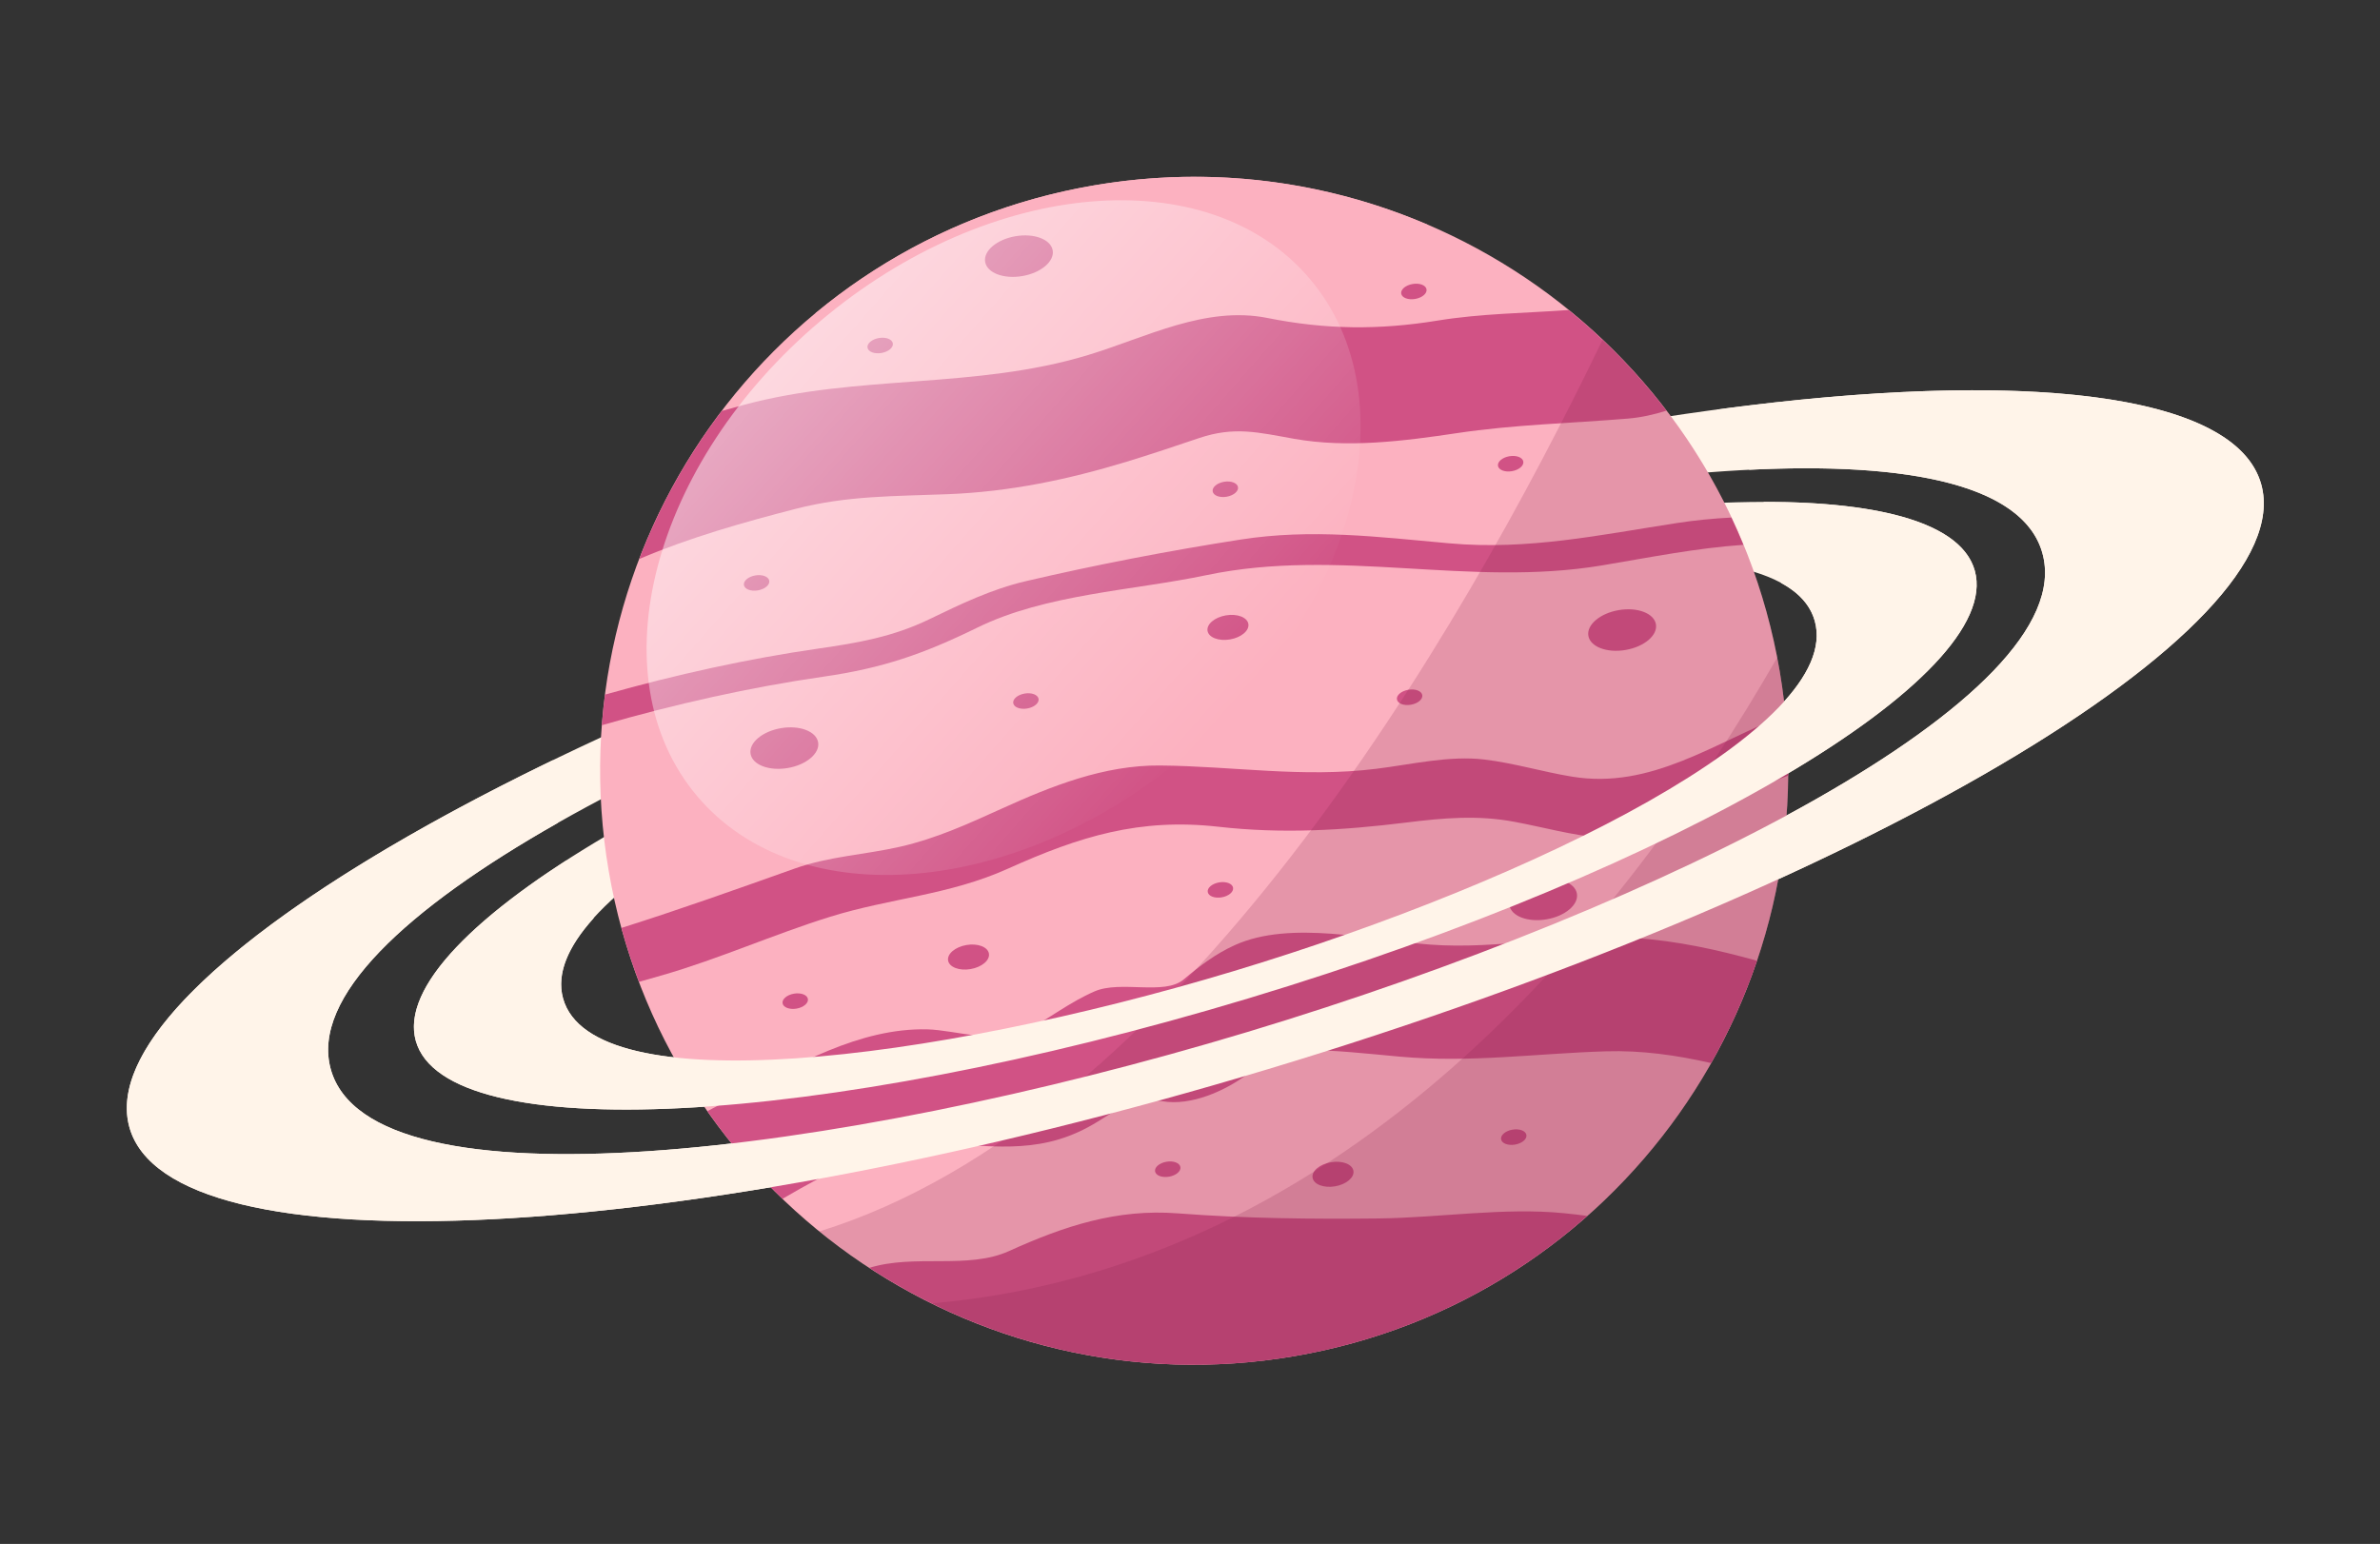 <?xml version="1.0" encoding="UTF-8"?> <svg xmlns="http://www.w3.org/2000/svg" width="447" height="290" viewBox="0 0 447 290" fill="none"><rect x="0" y="0" width="447" height="290" fill="#333333" stroke="none"/><path d="M210.817 101.866C100.25 135.195 16.739 184.369 24.293 211.699C31.845 239.014 127.605 234.148 238.165 200.816C348.741 167.485 432.248 118.312 424.697 90.99C417.142 63.665 321.388 68.541 210.817 101.866ZM234.323 193.831C156.397 217.321 69.557 227.75 62.117 200.821C54.676 173.896 133.477 134.4 211.396 110.903C289.325 87.422 376.151 76.986 383.6 103.918C391.047 130.848 312.246 170.344 234.323 193.831ZM214.491 115.16C133.634 139.534 72.561 175.493 78.086 195.48C83.609 215.455 153.637 211.897 234.49 187.522C315.353 163.145 376.423 127.186 370.9 107.207C365.378 87.225 295.351 90.79 214.491 115.16ZM231.682 182.415C174.695 199.593 111.19 207.22 105.748 187.525C100.307 167.835 157.931 138.953 214.915 121.769C271.905 104.597 335.401 96.963 340.846 116.661C346.294 136.355 288.665 165.238 231.682 182.415Z" fill="#FFF4E9"></path><path d="M320.374 165.706C321.688 165.481 322.646 164.67 322.513 163.895C322.381 163.119 321.208 162.673 319.895 162.897C318.581 163.122 317.623 163.933 317.756 164.708C317.888 165.483 319.061 165.93 320.374 165.706Z" fill="#D15285"></path><path d="M334.24 125.982C344.618 186.71 303.802 244.352 243.07 254.732C182.344 265.11 124.699 224.294 114.321 163.566C103.943 102.838 144.758 45.195 205.487 34.817C266.219 24.438 323.861 65.254 334.24 125.982Z" fill="#FCB1C0"></path><path d="M221.224 227.909C209.718 227.022 199.84 230.31 189.514 234.988C181.776 238.494 171.852 235.491 163.278 238.142C186.014 253.004 214.188 259.669 243.07 254.733C264.307 251.104 283.091 241.682 298.119 228.387C296.723 228.207 295.303 228.032 293.828 227.886C282.544 226.755 270.331 228.731 258.97 228.866C246.381 229.011 233.78 228.873 221.224 227.909Z" fill="#D15285"></path><path d="M295.267 145.883C289.73 144.977 284.406 143.341 278.811 142.667C272.18 141.87 265.024 143.6 258.468 144.407C244.576 146.122 231.642 143.908 217.854 143.785C207.361 143.694 197.467 147.652 188.078 151.916C181.836 154.752 175.791 157.507 169.065 159.04C162.366 160.567 155.767 160.822 149.192 163.165C138.352 167.022 127.657 170.839 116.707 174.297C117.652 177.754 118.763 181.131 120.014 184.428C121.496 184.005 122.968 183.59 124.411 183.172C135.115 180.08 145.232 175.533 155.844 172.222C167.228 168.67 178.215 168.164 189.321 163.158C202.777 157.096 214.02 153.62 228.852 155.292C240.845 156.649 252.203 155.972 264.166 154.493C271.088 153.639 277.478 153.065 284.379 154.351C289.911 155.382 295.181 156.893 300.813 157.375C311.335 158.276 321.607 152.248 330.705 147.86C332.418 147.034 334.12 146.321 335.811 145.701C335.838 141.922 335.67 138.114 335.305 134.283C321.989 139.456 310.178 148.323 295.267 145.883Z" fill="#D15285"></path><path d="M307.021 176.183C294.154 175.314 281.559 178.393 268.569 177.425C257.577 176.605 242.412 172.776 231.923 177.522C228.309 179.158 225.314 181.433 222.302 183.978C218.692 187.028 210.479 184.088 205.576 186.214C200.889 188.245 196.962 191.371 192.48 193.773C187.883 196.239 179.212 193.473 174.198 193.346C161.431 193.025 149.414 200.111 138.434 205.798C136.572 206.762 134.715 207.737 132.855 208.71C137.029 214.671 141.76 220.183 146.959 225.175C155.901 220.001 165.743 214.539 175.102 214.776C185.651 215.041 194.464 217.023 204.293 211.753C209.562 208.928 211.966 205.778 218.374 206.854C223.702 207.75 230.077 204.913 234.238 201.804C238.35 198.727 239.384 197.188 244.767 197.208C250.801 197.228 256.851 197.922 262.857 198.467C276.18 199.676 288.459 197.869 301.66 197.47C308.307 197.27 314.867 198.19 321.374 199.679C324.828 193.58 327.721 187.151 329.988 180.463C322.501 178.371 314.907 176.714 307.021 176.183Z" fill="#D15285"></path><path d="M236.874 50.787C247.301 48.306 257.71 44.713 268.256 42.277C249.142 34.055 227.525 31.052 205.487 34.819C185.498 38.235 167.687 46.796 153.128 58.879C162.928 58.702 172.62 57.637 180.652 57.203C195.269 56.404 219.06 55.024 236.874 50.787Z" fill="#FCB1C0"></path><path d="M120.068 104.993C129.576 100.941 139.696 98.089 149.481 95.568C159.176 93.069 168.156 93.214 178.063 92.823C189.633 92.364 200.55 90.092 211.603 86.723C216.176 85.33 220.708 83.802 225.237 82.275C231.843 80.052 236.348 81.225 243.033 82.418C253.047 84.204 263.651 82.851 273.606 81.361C284.341 79.752 294.884 79.515 305.673 78.631C308.214 78.421 310.632 77.875 312.984 77.134C307.608 70.1 301.437 63.764 294.626 58.231C286.428 58.832 278.21 58.876 269.992 60.217C258.976 62.013 248.987 61.916 238.05 59.728C226.422 57.402 215.291 63.354 204.425 66.665C183.139 73.152 161.211 70.266 139.78 76.028C138.376 76.408 136.969 76.796 135.563 77.193C129.123 85.647 123.892 95.007 120.068 104.993Z" fill="#D15285"></path><path d="M272.209 102.053C258.875 100.856 246.356 99.261 233.017 101.345C219.598 103.436 205.862 106.075 192.645 109.167C186.258 110.663 180.437 113.458 174.568 116.3C167.748 119.603 161.191 120.747 153.705 121.822C140.491 123.723 126.959 126.706 113.627 130.471C113.381 132.374 113.189 134.293 113.044 136.218C126.852 132.231 140.919 129.078 154.609 127.108C165.826 125.496 173.454 122.834 183.59 117.87C196.451 111.572 212.677 110.949 226.576 108.034C251.543 102.803 275.94 110.384 300.937 106.192C309.88 104.695 318.607 102.935 327.434 102.337C326.726 100.601 325.971 98.895 325.181 97.211C321.76 97.391 318.338 97.721 314.914 98.25C300.412 100.482 287.011 103.378 272.209 102.053Z" fill="#D15285"></path><path d="M305.304 122.085C308.807 121.486 311.361 119.325 311.008 117.258C310.654 115.191 307.528 114 304.024 114.599C300.521 115.198 297.967 117.359 298.32 119.426C298.674 121.493 301.8 122.684 305.304 122.085Z" fill="#D15285"></path><path d="M147.952 144.26C151.456 143.661 154.009 141.5 153.656 139.433C153.303 137.366 150.176 136.175 146.673 136.774C143.169 137.373 140.615 139.534 140.969 141.601C141.322 143.668 144.449 144.858 147.952 144.26Z" fill="#D15285"></path><path d="M290.461 172.681C293.964 172.082 296.518 169.921 296.165 167.854C295.812 165.787 292.685 164.597 289.182 165.196C285.678 165.794 283.124 167.955 283.478 170.023C283.831 172.09 286.957 173.28 290.461 172.681Z" fill="#D15285"></path><path d="M192.009 51.854C195.512 51.255 198.066 49.094 197.713 47.027C197.359 44.96 194.233 43.77 190.729 44.368C187.226 44.967 184.672 47.128 185.025 49.195C185.379 51.263 188.505 52.453 192.009 51.854Z" fill="#D15285"></path><path d="M250.745 222.829C252.862 222.467 254.406 221.162 254.192 219.913C253.979 218.665 252.09 217.946 249.972 218.308C247.855 218.67 246.312 219.975 246.525 221.224C246.738 222.472 248.628 223.191 250.745 222.829Z" fill="#D15285"></path><path d="M231.014 120.106C233.131 119.744 234.674 118.438 234.461 117.19C234.248 115.941 232.358 115.223 230.241 115.585C228.124 115.946 226.58 117.252 226.794 118.5C227.007 119.749 228.896 120.467 231.014 120.106Z" fill="#D15285"></path><path d="M182.289 182.025C184.406 181.663 185.95 180.357 185.736 179.109C185.523 177.861 183.634 177.142 181.516 177.504C179.399 177.866 177.856 179.171 178.069 180.419C178.282 181.668 180.172 182.387 182.289 182.025Z" fill="#D15285"></path><path d="M265.787 56.153C267.1 55.928 268.058 55.118 267.925 54.342C267.793 53.567 266.62 53.12 265.307 53.345C263.993 53.569 263.035 54.38 263.168 55.156C263.3 55.931 264.473 56.378 265.787 56.153Z" fill="#D15285"></path><path d="M165.55 66.302C166.864 66.078 167.822 65.267 167.689 64.491C167.557 63.716 166.384 63.269 165.07 63.494C163.756 63.718 162.799 64.529 162.931 65.305C163.064 66.08 164.236 66.526 165.55 66.302Z" fill="#D15285"></path><path d="M192.922 133.079C194.236 132.855 195.194 132.044 195.061 131.269C194.929 130.493 193.756 130.047 192.442 130.271C191.129 130.496 190.171 131.306 190.303 132.082C190.436 132.857 191.608 133.304 192.922 133.079Z" fill="#D15285"></path><path d="M267.123 130.56C267.255 131.336 266.301 132.145 264.984 132.37C263.671 132.595 262.498 132.149 262.365 131.373C262.232 130.597 263.191 129.787 264.504 129.562C265.821 129.337 266.99 129.784 267.123 130.56Z" fill="#D15285"></path><path d="M283.963 88.503C285.277 88.279 286.235 87.468 286.102 86.693C285.97 85.917 284.797 85.471 283.483 85.695C282.17 85.92 281.212 86.73 281.344 87.506C281.477 88.281 282.649 88.728 283.963 88.503Z" fill="#D15285"></path><path d="M231.589 166.74C231.722 167.516 230.768 168.325 229.45 168.55C228.137 168.775 226.966 168.329 226.834 167.553C226.701 166.776 227.657 165.967 228.971 165.742C230.288 165.517 231.457 165.964 231.589 166.74Z" fill="#D15285"></path><path d="M219.559 221.021C220.873 220.796 221.83 219.986 221.698 219.21C221.565 218.435 220.393 217.988 219.079 218.213C217.765 218.437 216.808 219.248 216.94 220.023C217.073 220.799 218.245 221.245 219.559 221.021Z" fill="#D15285"></path><path d="M286.684 213.181C286.817 213.957 285.863 214.767 284.545 214.992C283.232 215.216 282.059 214.77 281.926 213.994C281.794 213.218 282.752 212.408 284.065 212.184C285.383 211.959 286.552 212.405 286.684 213.181Z" fill="#D15285"></path><path d="M149.599 189.45C150.913 189.226 151.87 188.415 151.738 187.64C151.605 186.864 150.433 186.418 149.119 186.642C147.805 186.867 146.848 187.677 146.98 188.453C147.113 189.228 148.285 189.675 149.599 189.45Z" fill="#D15285"></path><path d="M144.479 109.081C144.612 109.857 143.655 110.667 142.34 110.892C141.025 111.116 139.854 110.67 139.721 109.894C139.589 109.118 140.545 108.308 141.86 108.083C143.176 107.859 144.347 108.305 144.479 109.081Z" fill="#D15285"></path><path d="M232.514 91.492C232.647 92.268 231.689 93.078 230.375 93.302C229.058 93.527 227.889 93.081 227.757 92.305C227.624 91.529 228.578 90.719 229.895 90.494C231.209 90.27 232.382 90.716 232.514 91.492Z" fill="#D15285"></path><path opacity="0.2" d="M300.998 63.786C273.862 120.152 221.101 210.488 153.911 231.294C178.001 250.87 210.072 260.373 243.072 254.734C303.804 244.355 344.62 186.712 334.242 125.984C330.011 101.238 317.931 79.802 300.998 63.786Z" fill="#8B254E"></path><path opacity="0.2" d="M333.761 123.548C305.032 173.548 253.238 238.007 174.976 244.816C195.349 254.88 218.962 258.851 243.072 254.731C303.805 244.352 344.621 186.709 334.242 125.981C334.1 125.161 333.918 124.361 333.761 123.548Z" fill="#8B254E"></path><path d="M424.698 90.988C419.901 73.644 379.566 69.277 322.468 76.921C324.353 80.719 326.599 84.449 328.542 88.239C358.527 86.751 380.055 91.1 383.601 103.918C391.048 130.848 312.244 170.344 234.324 193.831C156.398 217.32 69.558 227.75 62.118 200.82C58.398 187.356 76.247 170.745 104.771 154.564C104.173 150.646 103.992 146.723 103.841 142.784C51.493 168.128 19.491 194.329 24.294 211.7C31.846 239.015 127.606 234.15 238.167 200.817C348.742 167.484 432.249 118.311 424.698 90.988Z" fill="#FFF4E9"></path><path d="M331.204 94.271C331.292 94.515 331.407 94.757 331.49 95.001C333.152 99.921 334.231 104.596 334.521 109.502C337.82 111.298 340.017 113.656 340.846 116.659C346.294 136.353 288.665 165.236 231.682 182.413C174.695 199.59 111.19 207.218 105.748 187.523C104.475 182.918 106.688 177.806 111.5 172.461C109.399 169.04 107.647 165.413 106.404 161.587C86.468 174.432 75.62 186.552 78.086 195.48C83.609 215.455 153.638 211.896 234.49 187.521C315.353 163.145 376.423 127.186 370.9 107.207C368.488 98.479 353.761 94.242 331.204 94.271Z" fill="#FFF4E9"></path><path opacity="0.5" d="M246.061 52.442C265.03 74.942 254.637 114.908 222.832 141.717C191.039 168.527 149.887 172.016 130.92 149.523C111.952 127.025 122.348 87.054 154.144 60.249C185.936 33.442 227.089 29.945 246.061 52.442Z" fill="url(#paint0_linear_93_482)"></path><defs><linearGradient id="paint0_linear_93_482" x1="148.015" y1="65.422" x2="228.967" y2="136.545" gradientUnits="userSpaceOnUse"><stop stop-color="white"></stop><stop offset="1" stop-color="white" stop-opacity="0"></stop></linearGradient></defs></svg> 